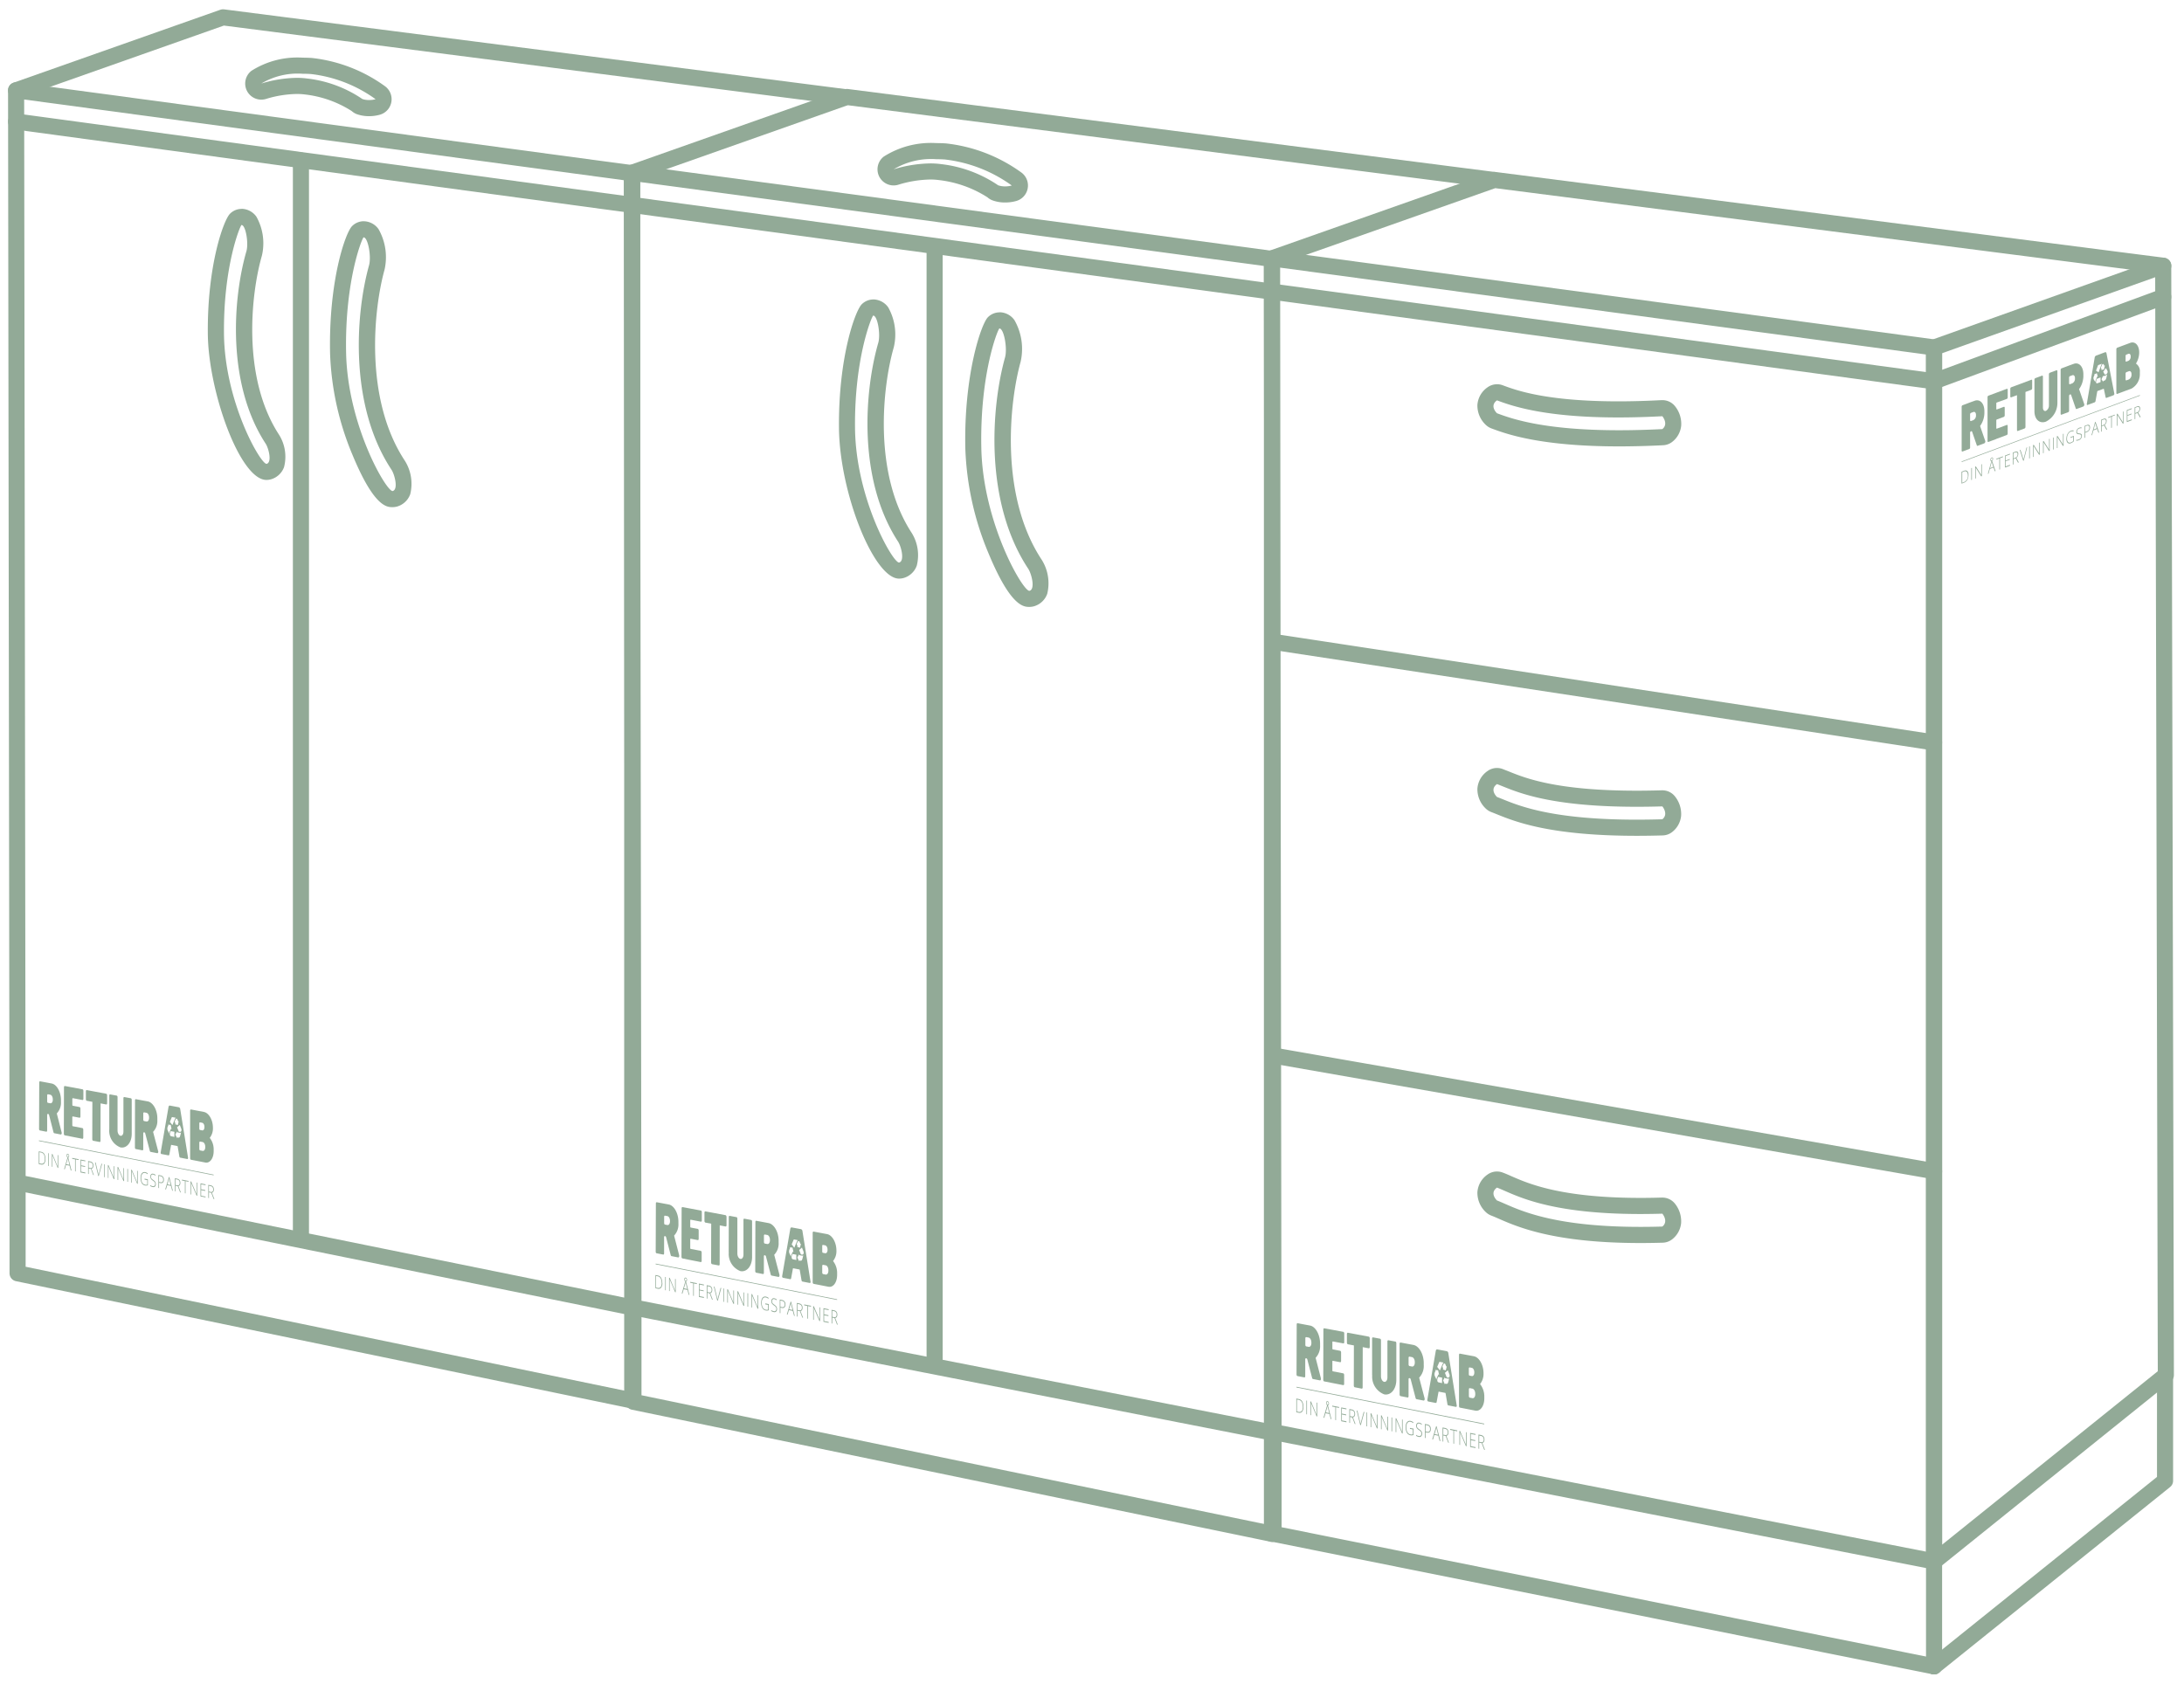 <svg xmlns="http://www.w3.org/2000/svg" xmlns:xlink="http://www.w3.org/1999/xlink" id="avanti-trio" width="135.627" height="104.573" viewBox="0 0 135.627 104.573"><defs><clipPath id="clip-path"><rect id="Rectangle_1676" data-name="Rectangle 1676" width="135.627" height="104.573" fill="none"></rect></clipPath></defs><path id="Path_13069" data-name="Path 13069" d="M78.989,16.082V88.974L39.337,81.206l-.1-70.473Z" fill="none" stroke="#92aa97" stroke-linecap="round" stroke-linejoin="round" stroke-width="1"></path><path id="Path_13070" data-name="Path 13070" d="M39.242,10.733,52.59,6.024l40.155,5.152" fill="none" stroke="#92aa97" stroke-linecap="round" stroke-linejoin="round" stroke-width="1"></path><path id="Path_13071" data-name="Path 13071" d="M78.989,95.268l-39.652-8.2V81.2" fill="none" stroke="#92aa97" stroke-linecap="round" stroke-linejoin="round" stroke-width="1"></path><line id="Line_1625" data-name="Line 1625" y1="6.293" transform="translate(78.989 88.975)" fill="none" stroke="#92aa97" stroke-linecap="round" stroke-linejoin="round" stroke-width="1"></line><g id="Group_2590" data-name="Group 2590"><g id="Group_2589" data-name="Group 2589" clip-path="url(#clip-path)"><path id="Path_13072" data-name="Path 13072" d="M45.061,75.476,43.8,75.239c-.029,0-.053.028-.053.075l0,.522c0,.047.024.089.054.1l.365.069-.006,2.413c0,.047.024.09.054.1l.423.082c.03.006.054-.027.054-.074l.005-2.417.368.07c.029.005.053-.028.053-.075l0-.524c0-.047-.024-.089-.054-.1" fill="#92aa97"></path><path id="Path_13073" data-name="Path 13073" d="M43.529,75.88c.029.006.054-.028.054-.075v-.521c0-.047-.024-.09-.053-.095l-.655-.123-.393-.074-.1-.018c-.029-.006-.053.028-.053.075l-.009,3.012c0,.047.023.09.053.1l.491.1v0l.655.128c.03,0,.054-.028.054-.075l0-.522c0-.047-.024-.09-.054-.1l-.625-.12a.054.054,0,0,1-.03-.054l0-.536c0-.027.013-.045.03-.042l.44.084c.029.006.053-.028.054-.074v-.522c0-.047-.024-.09-.053-.1l-.44-.084c-.017,0-.03-.027-.03-.053V75.8c0-.026.014-.045.03-.042Z" fill="#92aa97"></path><path id="Path_13074" data-name="Path 13074" d="M42.178,77.971l-.316-1.225A1.012,1.012,0,0,0,42.13,76v-.109c0-.533-.268-1.016-.6-1.079l-.278-.052-.261-.049-.208-.039c-.03,0-.053.028-.053.075l-.011,3c0,.047.024.089.053.095l.416.081c.03.006.053-.028.053-.074l0-1.009c0-.092.1-.078.123,0,.013.048.23.894.288,1.118a.077.077,0,0,0,.05.062l.414.08c.046.009.077-.06.059-.131m-.568-2.109c0,.143-.073.245-.163.228l-.149-.028c-.028-.006-.051-.047-.051-.093v-.388c0-.046.024-.079.052-.073l.149.028c.089.017.162.146.161.289Z" fill="#92aa97"></path><path id="Path_13075" data-name="Path 13075" d="M48.406,79.182l-.327-1.245a1.011,1.011,0,0,0,.274-.759v-.11c0-.541-.277-1.032-.621-1.1l-.286-.054-.268-.05-.214-.04c-.03-.006-.054.028-.054.075L46.9,78.948c0,.047.024.09.054.1l.429.084c.03.005.054-.028.054-.076V78.03c0-.094.1-.08.127,0l.3,1.136a.078.078,0,0,0,.051.062l.427.083c.047.009.079-.061.06-.132m-.588-2.142c0,.145-.075.248-.167.231l-.153-.029c-.029-.006-.053-.048-.053-.095v-.393c0-.047.024-.08.054-.074l.153.028c.092.018.166.15.166.295Z" fill="#92aa97"></path><path id="Path_13076" data-name="Path 13076" d="M51.732,78.326a.983.983,0,0,0,.21-.655c0-.5-.261-.959-.582-1.019l-.346-.065-.115-.021-.376-.071c-.03-.005-.055.029-.055.076v3.07c0,.048.024.091.055.1l.443.086.048.01.433.084c.3.058.539-.272.539-.737v-.1a1.2,1.2,0,0,0-.253-.76m-.672-.935c0-.041.021-.07.047-.065l.135.026c.082.015.147.131.147.258v.032c0,.127-.066.218-.147.2l-.135-.025c-.026,0-.047-.042-.047-.083Zm.382,1.542c0,.148-.077.252-.171.234l-.157-.03c-.03-.006-.054-.049-.054-.1v-.4c0-.047.024-.081.055-.075l.156.03c.1.018.171.152.171.3Z" fill="#92aa97"></path><path id="Path_13077" data-name="Path 13077" d="M45.253,77.783l.005-2.19c0-.047.024-.081.054-.075l.424.08c.03,0,.054.048.054.1l0,2.158c0,.165.084.316.189.336s.19-.1.19-.263l0-2.16c0-.047.024-.081.054-.075l.427.08c.03.006.054.048.054.1l0,2.2c0,.562-.326.954-.726.876a1.14,1.14,0,0,1-.721-1.155" fill="#92aa97"></path><path id="Path_13078" data-name="Path 13078" d="M51.985,80.741,40.716,78.528v-.043L51.985,80.7Z" fill="#92aa97"></path><path id="Path_13079" data-name="Path 13079" d="M41.134,79.68a.479.479,0,0,1-.076.3.207.207,0,0,1-.219.062l-.135-.026,0-.824.152.031a.291.291,0,0,1,.2.143.608.608,0,0,1,.07.315m-.043-.006a.54.54,0,0,0-.061-.279.264.264,0,0,0-.18-.125l-.1-.02,0,.722.094.018c.168.034.253-.072.254-.316" fill="#92aa97"></path><path id="Path_13080" data-name="Path 13080" d="M41.306,80.135l0-.824.039.008,0,.824Z" fill="#92aa97"></path><path id="Path_13081" data-name="Path 13081" d="M41.961,80.265l-.04-.008-.333-.8h0c0,.088,0,.154,0,.2l0,.535-.038-.007,0-.825.039.008.333.8h0c0-.068,0-.133,0-.193v-.539l.039.008Z" fill="#92aa97"></path><path id="Path_13082" data-name="Path 13082" d="M42.691,80.12l-.231-.046-.08.276-.044-.009.231-.785.025,0,.222.875-.045-.009Zm-.216-.1.2.041-.077-.313c-.006-.025-.014-.059-.023-.1-.007.034-.015.066-.023.093Zm.189-.529a.13.13,0,0,1-.024.083.059.059,0,0,1-.061.021.091.091,0,0,1-.061-.045.168.168,0,0,1-.023-.092.129.129,0,0,1,.023-.082.06.06,0,0,1,.062-.021.092.092,0,0,1,.061.046.172.172,0,0,1,.023.09m-.138-.027a.122.122,0,0,0,.014.061.059.059,0,0,0,.039.029.038.038,0,0,0,.039-.013.089.089,0,0,0,.014-.056.1.1,0,0,0-.015-.06.054.054,0,0,0-.038-.029.035.035,0,0,0-.038.014.083.083,0,0,0-.015.054" fill="#92aa97"></path><path id="Path_13083" data-name="Path 13083" d="M43.087,80.49l-.04-.008,0-.773-.185-.037v-.054l.411.081v.054l-.185-.036Z" fill="#92aa97"></path><path id="Path_13084" data-name="Path 13084" d="M43.713,80.615l-.312-.062,0-.829.312.062v.053l-.272-.053V80.1l.257.051V80.2l-.257-.051v.355l.272.055Z" fill="#92aa97"></path><path id="Path_13085" data-name="Path 13085" d="M43.927,80.3v.361l-.04-.008,0-.829.136.027a.249.249,0,0,1,.158.088.3.3,0,0,1,.05.182.267.267,0,0,1-.03.135.139.139,0,0,1-.093.064l.155.409-.048-.01-.147-.391Zm0-.05.109.022a.121.121,0,0,0,.113-.025.174.174,0,0,0,.04-.13.237.237,0,0,0-.039-.146.2.2,0,0,0-.127-.068l-.095-.019Z" fill="#92aa97"></path><path id="Path_13086" data-name="Path 13086" d="M44.748,79.991l.044.009-.217.788-.035-.007-.212-.873.043.008.143.594c.021.089.036.156.043.2.006-.028.016-.07.032-.126Z" fill="#92aa97"></path><path id="Path_13087" data-name="Path 13087" d="M44.916,80.856l0-.831.04.008,0,.831Z" fill="#92aa97"></path><path id="Path_13088" data-name="Path 13088" d="M45.582,80.989l-.041-.008-.339-.807h0c0,.088,0,.155,0,.2v.539l-.039-.008,0-.831.04.008.339.805h0c0-.068,0-.134,0-.195v-.543l.039.008Z" fill="#92aa97"></path><path id="Path_13089" data-name="Path 13089" d="M46.21,81.114l-.041-.008-.34-.808h0c0,.089.005.156.005.2v.54l-.039-.008,0-.833.04.008.34.807h0c0-.069,0-.134,0-.195v-.544l.039.007Z" fill="#92aa97"></path><path id="Path_13090" data-name="Path 13090" d="M46.418,81.156v-.834l.041.008,0,.834Z" fill="#92aa97"></path><path id="Path_13091" data-name="Path 13091" d="M47.089,81.29l-.041-.008-.342-.81h0c0,.088,0,.155,0,.2v.542l-.039-.008,0-.835.04.008.342.808h0c0-.069,0-.134,0-.2v-.545l.039.008Z" fill="#92aa97"></path><path id="Path_13092" data-name="Path 13092" d="M47.527,80.956l.215.043v.381a.318.318,0,0,1-.19.014.3.3,0,0,1-.211-.154.655.655,0,0,1-.073-.331.6.6,0,0,1,.037-.219.257.257,0,0,1,.1-.132.218.218,0,0,1,.156-.023.372.372,0,0,1,.171.084l-.017.05a.327.327,0,0,0-.156-.081.169.169,0,0,0-.183.066.432.432,0,0,0-.068.261.58.58,0,0,0,.064.3.273.273,0,0,0,.188.133.248.248,0,0,0,.137-.005v-.295l-.173-.034Z" fill="#92aa97"></path><path id="Path_13093" data-name="Path 13093" d="M48.254,81.306a.2.2,0,0,1-.054.155.152.152,0,0,1-.143.033.38.38,0,0,1-.163-.066v-.059a.362.362,0,0,0,.16.071.125.125,0,0,0,.114-.025.149.149,0,0,0,.042-.115.224.224,0,0,0-.013-.082.214.214,0,0,0-.046-.066.71.71,0,0,0-.092-.074.407.407,0,0,1-.124-.12.273.273,0,0,1-.033-.143.189.189,0,0,1,.051-.143.138.138,0,0,1,.132-.033.351.351,0,0,1,.154.075l-.015.048a.312.312,0,0,0-.139-.071.11.11,0,0,0-.1.022.141.141,0,0,0-.039.109.23.23,0,0,0,.012.079.182.182,0,0,0,.038.061.7.7,0,0,0,.092.075.612.612,0,0,1,.1.086.245.245,0,0,1,.05.082.285.285,0,0,1,.016.1" fill="#92aa97"></path><path id="Path_13094" data-name="Path 13094" d="M48.775,81.028a.228.228,0,0,1-.058.175.175.175,0,0,1-.163.032l-.09-.018v.347l-.041-.008v-.838l.143.028a.25.25,0,0,1,.208.282m-.311.139.08.016a.167.167,0,0,0,.143-.018.186.186,0,0,0,.044-.143.252.252,0,0,0-.041-.152.2.2,0,0,0-.129-.072l-.1-.02Z" fill="#92aa97"></path><path id="Path_13095" data-name="Path 13095" d="M49.229,81.42l-.238-.047-.082.28-.045-.009.236-.8.026,0,.23.889-.046-.009Zm-.223-.1.21.042-.08-.319c-.007-.025-.015-.059-.024-.1a.875.875,0,0,1-.024.1Z" fill="#92aa97"></path><path id="Path_13096" data-name="Path 13096" d="M49.526,81.411v.366l-.041-.009v-.84l.14.028a.259.259,0,0,1,.162.09.3.3,0,0,1,.052.184.258.258,0,0,1-.032.136.132.132,0,0,1-.094.065l.159.415-.049-.01-.151-.4Zm0-.051.112.022a.122.122,0,0,0,.115-.024.174.174,0,0,0,.041-.132.237.237,0,0,0-.04-.148.209.209,0,0,0-.131-.069l-.1-.02Z" fill="#92aa97"></path><path id="Path_13097" data-name="Path 13097" d="M50.172,81.906,50.13,81.9v-.786l-.191-.038v-.055l.424.084v.055l-.192-.038Z" fill="#92aa97"></path><path id="Path_13098" data-name="Path 13098" d="M50.925,82.056l-.042-.008-.349-.818h0c0,.089.005.157.005.2v.546l-.04-.008v-.842l.042.009.348.815h0c0-.07,0-.136,0-.2v-.55l.04.008Z" fill="#92aa97"></path><path id="Path_13099" data-name="Path 13099" d="M51.461,82.163l-.323-.065v-.843l.323.064v.054l-.282-.055v.318l.266.053v.055l-.266-.053v.361l.282.057Z" fill="#92aa97"></path><path id="Path_13100" data-name="Path 13100" d="M51.682,81.839v.368l-.041-.009v-.844l.141.028a.266.266,0,0,1,.163.09.3.3,0,0,1,.053.186.265.265,0,0,1-.032.137.135.135,0,0,1-.1.064l.161.418-.05-.01-.153-.4Zm0-.051.113.022a.124.124,0,0,0,.116-.024.177.177,0,0,0,.042-.133.237.237,0,0,0-.041-.148.21.21,0,0,0-.132-.07l-.1-.019Z" fill="#92aa97"></path><path id="Path_13101" data-name="Path 13101" d="M50.333,79.6l-.5-3.132a.139.139,0,0,0-.087-.123l-.582-.108c-.041-.008-.076.029-.087.089l-.505,2.931c-.008.048.015.1.048.107l.456.089c.025,0,.046-.017.053-.053l.111-.606c0-.013.011-.021.02-.019l.386.074a.031.031,0,0,1,.019.027l.111.65c.007.039.029.069.053.073l.459.09c.033.006.057-.038.048-.089m-1.052-2.594a.03.03,0,0,1,.031-.021l.234.044a.109.109,0,0,0-.044.047c-.057.122-.172.411-.178.424l-.163-.211Zm-.164,1.049h0l-.068-.155a.319.319,0,0,1-.027-.295l.042-.091-.033-.042.183.017.058.284-.034-.042s-.07.151-.078.167a.338.338,0,0,0-.043.157m.333.205-.2-.039a.117.117,0,0,1-.091-.115.351.351,0,0,1,.057-.218l.232.043Zm.022-.991a1.013,1.013,0,0,1,.083-.17c.027-.029.076-.024.108.061l.04.109.035-.027-.064.258-.183-.062.034-.027s-.03-.082-.053-.142m.369.863c-.032.139-.065.185-.138.172l-.076-.014v.063l-.113-.249.112-.208v.063l.14.026c.014,0,.078.022.112-.015,0,0,0,.023-.037.162m.045-.242c-.04.056-.087.038-.153.026l-.109-.276.174-.153.089.231a.2.2,0,0,1,0,.172" fill="#92aa97"></path><path id="Path_13102" data-name="Path 13102" d="M39.262,10.759V81.206L1.092,73.45,1,5.609Z" fill="none" stroke="#92aa97" stroke-linecap="round" stroke-linejoin="round" stroke-width="1"></path><path id="Path_13103" data-name="Path 13103" d="M1,5.61,13.849,1.077,52.5,6.037" fill="none" stroke="#92aa97" stroke-linecap="round" stroke-linejoin="round" stroke-width="1"></path><path id="Path_13104" data-name="Path 13104" d="M39.262,86.986l-38.17-7.9V73.444" fill="none" stroke="#92aa97" stroke-linecap="round" stroke-linejoin="round" stroke-width="1"></path><line id="Line_1626" data-name="Line 1626" y1="6.058" transform="translate(39.262 80.928)" fill="none" stroke="#92aa97" stroke-linecap="round" stroke-linejoin="round" stroke-width="1"></line><path id="Path_13105" data-name="Path 13105" d="M6.6,67.934l-1.215-.228c-.029-.005-.052.027-.052.072v.5c0,.046.023.087.051.092l.352.066-.006,2.324c0,.045.023.086.052.092l.407.079c.029.005.052-.027.052-.072l.005-2.326L6.6,68.6c.028.005.051-.027.052-.072v-.5c0-.046-.023-.087-.052-.092" fill="#92aa97"></path><path id="Path_13106" data-name="Path 13106" d="M5.127,68.323c.028.005.052-.027.052-.072v-.5c0-.045-.023-.086-.051-.091l-.63-.119-.379-.071-.094-.017c-.028,0-.051.027-.052.072l-.008,2.9c0,.045.022.086.051.091l.473.092v0l.631.123c.028.005.051-.027.051-.072l0-.5c0-.045-.023-.086-.052-.092l-.6-.116c-.016,0-.029-.026-.029-.052v-.516c0-.025.013-.043.029-.04l.424.081c.028,0,.051-.027.052-.072v-.5c0-.045-.023-.086-.051-.092l-.424-.08c-.016,0-.029-.026-.028-.052V68.25c0-.026.013-.044.028-.041Z" fill="#92aa97"></path><path id="Path_13107" data-name="Path 13107" d="M3.827,70.336l-.3-1.18a.974.974,0,0,0,.259-.721v-.1c0-.513-.258-.978-.579-1.038l-.268-.051-.251-.047-.2-.037c-.028-.006-.051.027-.051.071l-.011,2.89c0,.045.023.085.051.091l.4.078c.028,0,.051-.027.051-.072l0-.97c0-.089.1-.076.118,0,.012.046.222.861.277,1.077a.074.074,0,0,0,.048.059l.4.078c.044.008.074-.058.057-.126M3.28,68.305c0,.138-.071.236-.157.219L2.98,68.5c-.028-.005-.05-.045-.05-.089l0-.374c0-.044.022-.075.05-.07l.143.027c.086.016.156.141.155.279Z" fill="#92aa97"></path><path id="Path_13108" data-name="Path 13108" d="M9.822,71.5l-.315-1.2a.976.976,0,0,0,.264-.731v-.106c0-.521-.267-.993-.6-1.055L8.9,68.359l-.258-.048-.206-.039c-.029-.005-.052.027-.052.072l-.005,2.932c0,.045.023.087.052.092l.413.081c.029.005.052-.027.052-.073v-.984c0-.091.1-.077.122,0,.013.047.23.874.287,1.093a.075.075,0,0,0,.05.06l.41.08c.046.009.076-.058.058-.127m-.566-2.062c0,.14-.072.239-.161.222l-.147-.028c-.028-.005-.051-.046-.051-.091v-.379c0-.044.023-.076.052-.071l.147.028c.088.017.16.143.16.283Z" fill="#92aa97"></path><path id="Path_13109" data-name="Path 13109" d="M13.023,70.677a.95.95,0,0,0,.2-.63c0-.484-.252-.924-.561-.982L12.332,69l-.111-.021-.361-.068c-.03-.005-.053.028-.053.073l0,2.956c0,.045.024.087.053.093l.427.083.046.009.417.081c.286.056.519-.262.519-.71v-.091a1.154,1.154,0,0,0-.244-.731m-.647-.9c0-.04.021-.067.046-.063l.13.025c.078.015.141.126.141.248v.032c0,.122-.063.209-.141.194l-.13-.025c-.025,0-.046-.04-.046-.079Zm.368,1.484c0,.142-.074.243-.165.225l-.15-.029c-.029,0-.053-.047-.053-.092v-.386c0-.045.024-.078.053-.072l.151.029c.09.017.164.146.164.288Z" fill="#92aa97"></path><path id="Path_13110" data-name="Path 13110" d="M6.787,70.154l0-2.107c0-.046.024-.078.052-.072l.409.075c.029.006.052.047.052.093l0,2.077c0,.159.081.3.182.324s.183-.094.183-.254l0-2.078c0-.046.023-.079.052-.073l.411.076a.093.093,0,0,1,.052.093l0,2.115c0,.541-.314.918-.7.844a1.1,1.1,0,0,1-.694-1.113" fill="#92aa97"></path><path id="Path_13111" data-name="Path 13111" d="M13.267,73,2.419,70.872V70.83l10.848,2.129Z" fill="#92aa97"></path><path id="Path_13112" data-name="Path 13112" d="M2.821,71.981a.457.457,0,0,1-.072.288.205.205,0,0,1-.212.06l-.13-.026,0-.792.147.029a.283.283,0,0,1,.2.138.577.577,0,0,1,.067.3m-.041-.006a.52.52,0,0,0-.058-.268.258.258,0,0,0-.174-.121l-.1-.019,0,.694.09.018c.163.033.244-.069.245-.3" fill="#92aa97"></path><path id="Path_13113" data-name="Path 13113" d="M2.987,72.418l0-.793.038.007,0,.794Z" fill="#92aa97"></path><path id="Path_13114" data-name="Path 13114" d="M3.617,72.544l-.038-.008-.321-.769h0c0,.085,0,.148,0,.191l0,.515-.037-.007,0-.794.038.007.32.769h0q0-.1,0-.186v-.519l.037.007Z" fill="#92aa97"></path><path id="Path_13115" data-name="Path 13115" d="M4.32,72.4,4.1,72.359l-.077.266-.042-.009.222-.755.025,0,.213.842L4.395,72.7Zm-.209-.091.2.039-.073-.3c-.007-.024-.014-.057-.023-.1a.792.792,0,0,1-.022.09Zm.182-.51a.123.123,0,0,1-.022.08.057.057,0,0,1-.059.02.09.09,0,0,1-.059-.043.166.166,0,0,1-.022-.089.119.119,0,0,1,.023-.078.057.057,0,0,1,.059-.021.09.09,0,0,1,.058.044.152.152,0,0,1,.022.087m-.132-.026a.114.114,0,0,0,.014.059.057.057,0,0,0,.037.028.035.035,0,0,0,.037-.013.089.089,0,0,0,.015-.054.106.106,0,0,0-.015-.058.059.059,0,0,0-.037-.028.036.036,0,0,0-.037.014.085.085,0,0,0-.014.052" fill="#92aa97"></path><path id="Path_13116" data-name="Path 13116" d="M4.7,72.761l-.039-.008,0-.744-.178-.035v-.053l.4.079v.052L4.7,72.017Z" fill="#92aa97"></path><path id="Path_13117" data-name="Path 13117" d="M5.3,72.881l-.3-.06,0-.8.3.059v.051l-.262-.051v.3l.247.049v.052l-.247-.05v.342l.262.053Z" fill="#92aa97"></path><path id="Path_13118" data-name="Path 13118" d="M5.51,72.574v.348l-.038-.008,0-.8.131.026a.24.24,0,0,1,.151.085A.28.28,0,0,1,5.8,72.4a.244.244,0,0,1-.03.129.127.127,0,0,1-.089.062l.149.394-.046-.009L5.647,72.6Zm0-.048.1.021a.114.114,0,0,0,.108-.024.169.169,0,0,0,.039-.125.225.225,0,0,0-.037-.14.193.193,0,0,0-.123-.066l-.091-.018Z" fill="#92aa97"></path><path id="Path_13119" data-name="Path 13119" d="M6.3,72.28l.042.008-.209.759L6.1,73.04l-.2-.84.042.008.137.572c.021.086.035.15.043.193.005-.026.015-.067.03-.122Z" fill="#92aa97"></path><path id="Path_13120" data-name="Path 13120" d="M6.462,73.112l0-.8.038.008v.8Z" fill="#92aa97"></path><path id="Path_13121" data-name="Path 13121" d="M7.1,73.24l-.039-.008-.327-.776h0c0,.085,0,.15,0,.193v.519L6.7,73.159l0-.8.038.008.327.775h0c0-.066,0-.129,0-.188v-.523l.038.008Z" fill="#92aa97"></path><path id="Path_13122" data-name="Path 13122" d="M7.707,73.361l-.039-.008-.328-.777h0c0,.085,0,.15,0,.193v.52L7.3,73.28v-.8l.039.007.328.777h0c0-.066,0-.129,0-.188v-.524l.037.007Z" fill="#92aa97"></path><path id="Path_13123" data-name="Path 13123" d="M7.908,73.4v-.8l.039.008v.8Z" fill="#92aa97"></path><path id="Path_13124" data-name="Path 13124" d="M8.554,73.53l-.039-.008-.33-.779h0c0,.086,0,.15,0,.193v.521l-.038-.007v-.8l.039.007.329.778h0q0-.1,0-.189v-.525l.038.008Z" fill="#92aa97"></path><path id="Path_13125" data-name="Path 13125" d="M8.976,73.208l.207.041v.368A.319.319,0,0,1,9,73.63a.293.293,0,0,1-.2-.149.63.63,0,0,1-.07-.318.579.579,0,0,1,.035-.211.248.248,0,0,1,.1-.127.205.205,0,0,1,.15-.022.348.348,0,0,1,.164.081l-.016.048a.33.33,0,0,0-.151-.079.165.165,0,0,0-.175.064.408.408,0,0,0-.065.252.549.549,0,0,0,.061.285.258.258,0,0,0,.181.128.228.228,0,0,0,.131,0v-.283l-.167-.033Z" fill="#92aa97"></path><path id="Path_13126" data-name="Path 13126" d="M9.676,73.546a.2.2,0,0,1-.052.15.145.145,0,0,1-.137.031.362.362,0,0,1-.158-.064v-.056a.356.356,0,0,0,.155.068.118.118,0,0,0,.109-.024.144.144,0,0,0,.041-.111.177.177,0,0,0-.057-.142.537.537,0,0,0-.089-.071.411.411,0,0,1-.119-.116.276.276,0,0,1-.032-.138.179.179,0,0,1,.049-.137.132.132,0,0,1,.127-.032.333.333,0,0,1,.149.072l-.015.046a.312.312,0,0,0-.133-.068.106.106,0,0,0-.1.021.136.136,0,0,0-.037.105.214.214,0,0,0,.011.076.2.2,0,0,0,.037.059.639.639,0,0,0,.088.072.535.535,0,0,1,.1.083.243.243,0,0,1,.048.079.287.287,0,0,1,.015.1" fill="#92aa97"></path><path id="Path_13127" data-name="Path 13127" d="M10.177,73.278a.227.227,0,0,1-.056.17.178.178,0,0,1-.157.031l-.087-.017v.333l-.04-.009v-.807l.138.028a.241.241,0,0,1,.2.271m-.3.134.077.015a.158.158,0,0,0,.138-.017.181.181,0,0,0,.042-.138.235.235,0,0,0-.04-.146.2.2,0,0,0-.123-.07l-.094-.018Z" fill="#92aa97"></path><path id="Path_13128" data-name="Path 13128" d="M10.614,73.657l-.229-.046-.079.269-.044-.008.228-.766.025,0,.221.855-.044-.008Zm-.215-.094.2.04-.077-.306c-.006-.025-.014-.058-.023-.1a.822.822,0,0,1-.023.092Z" fill="#92aa97"></path><path id="Path_13129" data-name="Path 13129" d="M10.9,73.647V74l-.04-.008v-.808l.134.026a.251.251,0,0,1,.156.086.289.289,0,0,1,.05.178.252.252,0,0,1-.03.131.13.13,0,0,1-.091.062l.153.4-.047-.01-.146-.381Zm0-.049.108.021a.117.117,0,0,0,.111-.023.172.172,0,0,0,.039-.127.224.224,0,0,0-.038-.142.2.2,0,0,0-.126-.067l-.094-.019Z" fill="#92aa97"></path><path id="Path_13130" data-name="Path 13130" d="M11.522,74.123l-.04-.008v-.757l-.183-.036v-.053l.408.081V73.4l-.185-.037Z" fill="#92aa97"></path><path id="Path_13131" data-name="Path 13131" d="M12.247,74.268l-.04-.008-.336-.787h0c0,.086,0,.151,0,.194v.526l-.038-.007v-.811l.04.008.336.785h0c0-.067,0-.131,0-.191v-.529l.038.008Z" fill="#92aa97"></path><path id="Path_13132" data-name="Path 13132" d="M12.763,74.371l-.311-.062V73.5l.311.062v.052l-.271-.054v.307l.256.051v.052l-.256-.051v.349l.272.054Z" fill="#92aa97"></path><path id="Path_13133" data-name="Path 13133" d="M12.976,74.059v.354l-.04-.008v-.813l.136.027a.25.25,0,0,1,.157.087.286.286,0,0,1,.051.179.242.242,0,0,1-.031.131.129.129,0,0,1-.091.063l.155.4-.048-.009-.147-.384Zm0-.049.109.022a.122.122,0,0,0,.112-.024.169.169,0,0,0,.04-.128.226.226,0,0,0-.039-.142.205.205,0,0,0-.127-.068l-.1-.019Z" fill="#92aa97"></path><path id="Path_13134" data-name="Path 13134" d="M11.678,71.907l-.485-3.015a.134.134,0,0,0-.084-.118l-.56-.105c-.039-.007-.074.028-.084.086l-.486,2.822c-.008.046.015.1.046.1l.439.085c.024,0,.045-.016.051-.05l.108-.584c0-.012.01-.02.018-.018l.372.071c.009,0,.016.013.019.026l.107.626a.079.079,0,0,0,.051.07l.441.086c.032.007.055-.036.047-.085m-1.013-2.5c.006-.015.017-.023.029-.02l.225.042a.1.1,0,0,0-.042.046c-.055.117-.165.4-.171.407l-.157-.2Zm-.158,1.01h0l-.065-.15a.309.309,0,0,1-.026-.283l.041-.088-.032-.04.176.016.056.273-.032-.04-.076.161a.329.329,0,0,0-.041.151m.321.2-.191-.039a.11.11,0,0,1-.087-.11.341.341,0,0,1,.055-.21l.223.041Zm.021-.955a.96.96,0,0,1,.079-.164c.026-.028.074-.022.1.059l.039.105.033-.026-.061.248-.177-.059L10.9,69.8s-.03-.079-.051-.137m.354.831c-.03.134-.062.178-.132.165L11,70.646v.061l-.108-.24.108-.2v.061l.135.025c.013,0,.074.021.107-.015l-.036.156m.044-.233c-.039.054-.084.037-.147.025l-.105-.266.167-.146.086.221a.189.189,0,0,1,0,.166" fill="#92aa97"></path><path id="Path_13135" data-name="Path 13135" d="M120.106,21.581v75.4L79.087,88.95l-.1-72.9Z" fill="none" stroke="#92aa97" stroke-linecap="round" stroke-linejoin="round" stroke-width="1"></path><path id="Path_13136" data-name="Path 13136" d="M134.5,85.408,120.106,96.986v-75.4l14.23-5.075Z" fill="none" stroke="#92aa97" stroke-linecap="round" stroke-linejoin="round" stroke-width="1"></path><path id="Path_13137" data-name="Path 13137" d="M78.989,16.047,92.8,11.176l41.54,5.329" fill="none" stroke="#92aa97" stroke-linecap="round" stroke-linejoin="round" stroke-width="1"></path><path id="Path_13138" data-name="Path 13138" d="M120.106,103.5,79.087,95.268V88.943" fill="none" stroke="#92aa97" stroke-linecap="round" stroke-linejoin="round" stroke-width="1"></path><path id="Path_13139" data-name="Path 13139" d="M134.45,85.629v6.344L120.106,103.5" fill="none" stroke="#92aa97" stroke-linecap="round" stroke-linejoin="round" stroke-width="1"></path><line id="Line_1627" data-name="Line 1627" y1="6.51" transform="translate(120.106 96.986)" fill="none" stroke="#92aa97" stroke-linecap="round" stroke-linejoin="round" stroke-width="1"></line><path id="Path_13140" data-name="Path 13140" d="M85.009,83.022,83.7,82.777c-.031-.006-.055.029-.056.078v.539c0,.049.025.093.055.1l.378.071-.006,2.5c0,.048.025.092.056.1l.437.086c.031.006.056-.029.056-.078l.006-2.5.379.072c.031.005.056-.029.056-.078V83.12c0-.048-.024-.092-.055-.1" fill="#92aa97"></path><path id="Path_13141" data-name="Path 13141" d="M83.424,83.44c.03.006.054-.029.054-.077l0-.54c0-.048-.025-.092-.055-.1l-.677-.127-.407-.076-.1-.019c-.031-.006-.055.029-.056.077L82.175,85.7c0,.049.024.093.055.1l.508.1v0l.678.132c.031.006.056-.029.056-.077V85.4c0-.048-.024-.093-.055-.1l-.647-.125a.054.054,0,0,1-.03-.056v-.555c0-.027.014-.046.031-.043l.455.087c.031.006.056-.028.056-.077V84c0-.048-.024-.092-.055-.1l-.455-.086a.056.056,0,0,1-.031-.056l0-.395c0-.027.014-.046.031-.043Z" fill="#92aa97"></path><path id="Path_13142" data-name="Path 13142" d="M82.026,85.6,81.7,84.335a1.047,1.047,0,0,0,.277-.775v-.112c0-.552-.278-1.051-.623-1.116l-.288-.054-.27-.051-.215-.04c-.03-.006-.055.029-.055.077l-.011,3.105c0,.048.025.092.055.1l.431.084c.03.006.055-.029.055-.077l0-1.043c0-.1.105-.081.128,0,.013.049.238.924.3,1.157a.079.079,0,0,0,.052.063l.429.084c.047.009.079-.063.06-.136m-.587-2.182c0,.148-.076.254-.169.236l-.153-.029c-.03-.006-.054-.049-.054-.1l0-.4c0-.047.024-.081.054-.076l.153.029c.093.018.168.152.167.3Z" fill="#92aa97"></path><path id="Path_13143" data-name="Path 13143" d="M88.469,86.855l-.338-1.287a1.051,1.051,0,0,0,.284-.785v-.114c0-.56-.287-1.067-.643-1.134l-.3-.056-.278-.052-.221-.041c-.031-.006-.057.029-.057.078l0,3.15c0,.049.025.093.056.1l.444.087c.031.006.056-.029.056-.078l0-1.058c0-.1.107-.083.131,0l.308,1.174a.083.083,0,0,0,.053.065l.441.086c.049.009.082-.063.062-.138m-.608-2.215c0,.15-.078.257-.173.239l-.158-.03c-.03-.006-.055-.05-.055-.1v-.407c0-.048.025-.083.056-.077l.158.03c.095.018.172.154.172.3Z" fill="#92aa97"></path><path id="Path_13144" data-name="Path 13144" d="M91.909,85.97a1.017,1.017,0,0,0,.218-.677c0-.52-.27-.992-.6-1.055l-.358-.067-.119-.022-.388-.073c-.032-.006-.057.029-.057.079l0,3.175c0,.05.026.1.057.1l.459.089.049.01.448.087c.308.06.558-.282.558-.763v-.1a1.241,1.241,0,0,0-.262-.786M91.214,85c0-.042.022-.072.049-.067l.139.026c.084.016.153.136.153.267v.034c0,.131-.069.225-.153.209l-.139-.027c-.027,0-.049-.043-.049-.085Zm.4,1.6c0,.153-.079.261-.177.242l-.162-.031c-.031-.006-.057-.051-.057-.1v-.414c0-.049.025-.084.056-.078l.162.031c.1.019.177.158.177.311Z" fill="#92aa97"></path><path id="Path_13145" data-name="Path 13145" d="M85.208,85.409l0-2.265c0-.049.025-.084.056-.078l.439.082c.031.006.056.05.056.1l0,2.232c0,.171.088.327.2.348s.2-.1.2-.272l0-2.234c0-.049.025-.084.056-.078l.441.083c.031.005.056.05.056.1l0,2.273c0,.582-.338.987-.752.906a1.178,1.178,0,0,1-.745-1.194" fill="#92aa97"></path><path id="Path_13146" data-name="Path 13146" d="M92.171,88.469,80.513,86.18v-.045l11.658,2.288Z" fill="#92aa97"></path><path id="Path_13147" data-name="Path 13147" d="M80.945,87.371a.489.489,0,0,1-.078.31.215.215,0,0,1-.227.064l-.139-.028,0-.851.157.031a.3.3,0,0,1,.212.149.614.614,0,0,1,.072.325m-.044-.006a.549.549,0,0,0-.063-.288.271.271,0,0,0-.187-.13l-.107-.021,0,.747.1.019q.261.052.263-.327" fill="#92aa97"></path><path id="Path_13148" data-name="Path 13148" d="M81.124,87.841l0-.853.041.008,0,.853Z" fill="#92aa97"></path><path id="Path_13149" data-name="Path 13149" d="M81.8,87.977l-.041-.008-.345-.827h0c0,.091,0,.16,0,.205l0,.554-.039-.008,0-.853.04.008.345.825h0q0-.106,0-.2l0-.557.04.008Z" fill="#92aa97"></path><path id="Path_13150" data-name="Path 13150" d="M82.557,87.825l-.239-.048-.083.286-.046-.009.239-.812.027.006.229.9-.046-.01Zm-.224-.1.21.042-.079-.325q-.01-.038-.024-.105a.917.917,0,0,1-.024.1Zm.195-.548a.132.132,0,0,1-.024.086.062.062,0,0,1-.063.021.093.093,0,0,1-.063-.046.179.179,0,0,1-.024-.1.132.132,0,0,1,.024-.085.058.058,0,0,1,.063-.021.091.091,0,0,1,.063.046.171.171,0,0,1,.024.094m-.142-.028a.117.117,0,0,0,.015.063.057.057,0,0,0,.04.03.038.038,0,0,0,.04-.014.088.088,0,0,0,.015-.057.122.122,0,0,0-.015-.063.068.068,0,0,0-.04-.03.039.039,0,0,0-.04.015.089.089,0,0,0-.015.056" fill="#92aa97"></path><path id="Path_13151" data-name="Path 13151" d="M82.966,88.209l-.042-.008,0-.8-.192-.038v-.056l.425.084v.056l-.192-.038Z" fill="#92aa97"></path><path id="Path_13152" data-name="Path 13152" d="M83.614,88.339l-.323-.065,0-.856.323.064v.055l-.282-.056V87.8l.266.053v.055l-.266-.053v.368l.282.056Z" fill="#92aa97"></path><path id="Path_13153" data-name="Path 13153" d="M83.836,88.009v.373l-.041-.008,0-.858.141.028a.259.259,0,0,1,.162.091.307.307,0,0,1,.053.189.27.27,0,0,1-.032.139.14.14,0,0,1-.1.066l.16.423-.049-.01-.152-.4Zm0-.052.113.022a.121.121,0,0,0,.116-.025.182.182,0,0,0,.042-.135.241.241,0,0,0-.04-.15.211.211,0,0,0-.132-.071l-.1-.019Z" fill="#92aa97"></path><path id="Path_13154" data-name="Path 13154" d="M84.685,87.693l.045.009-.224.815-.037-.007-.219-.9.045.009.147.614c.023.092.038.162.046.208,0-.029.016-.072.032-.131Z" fill="#92aa97"></path><path id="Path_13155" data-name="Path 13155" d="M84.858,88.587l0-.86.041.008,0,.86Z" fill="#92aa97"></path><path id="Path_13156" data-name="Path 13156" d="M85.548,88.725l-.043-.008-.351-.835h0c0,.091,0,.16,0,.206v.558l-.04-.008,0-.86.041.008.351.833h0c0-.071,0-.139,0-.2v-.562l.041.008Z" fill="#92aa97"></path><path id="Path_13157" data-name="Path 13157" d="M86.2,88.854l-.042-.008L85.8,88.01h0c0,.092,0,.161,0,.207v.559l-.04-.008v-.861l.042.008.352.834h0c0-.072,0-.139,0-.2v-.562l.041.008Z" fill="#92aa97"></path><path id="Path_13158" data-name="Path 13158" d="M86.412,88.9v-.863l.042.008v.863Z" fill="#92aa97"></path><path id="Path_13159" data-name="Path 13159" d="M87.106,89.036l-.042-.008-.354-.838h0c0,.092,0,.162,0,.208v.56l-.04-.008v-.863l.042.008.354.836h0c0-.071,0-.139,0-.2v-.564l.04.008Z" fill="#92aa97"></path><path id="Path_13160" data-name="Path 13160" d="M87.56,88.69l.222.044v.395a.329.329,0,0,1-.2.014.313.313,0,0,1-.218-.159.676.676,0,0,1-.076-.343.632.632,0,0,1,.038-.226.27.27,0,0,1,.108-.136.221.221,0,0,1,.161-.024.378.378,0,0,1,.177.087l-.017.051a.352.352,0,0,0-.162-.084.177.177,0,0,0-.189.068.447.447,0,0,0-.07.271.606.606,0,0,0,.066.307.281.281,0,0,0,.194.137.256.256,0,0,0,.142-.005v-.305l-.179-.035Z" fill="#92aa97"></path><path id="Path_13161" data-name="Path 13161" d="M88.312,89.053a.213.213,0,0,1-.056.161.157.157,0,0,1-.147.034.407.407,0,0,1-.17-.069v-.06a.377.377,0,0,0,.166.072.127.127,0,0,0,.118-.025.155.155,0,0,0,.044-.119.193.193,0,0,0-.061-.153.707.707,0,0,0-.1-.077.422.422,0,0,1-.128-.124.292.292,0,0,1-.035-.148A.193.193,0,0,1,88,88.4a.143.143,0,0,1,.136-.034.357.357,0,0,1,.16.078l-.016.049a.345.345,0,0,0-.143-.074.117.117,0,0,0-.107.024.147.147,0,0,0-.039.113.239.239,0,0,0,.012.081.193.193,0,0,0,.039.063.679.679,0,0,0,.1.078.577.577,0,0,1,.106.089.253.253,0,0,1,.052.085.3.3,0,0,1,.016.1" fill="#92aa97"></path><path id="Path_13162" data-name="Path 13162" d="M88.851,88.766a.236.236,0,0,1-.06.181.184.184,0,0,1-.169.034l-.093-.019v.358l-.043-.008v-.867l.148.029a.26.26,0,0,1,.216.292m-.322.144.083.017a.175.175,0,0,0,.148-.019.194.194,0,0,0,.045-.148.264.264,0,0,0-.042-.158.215.215,0,0,0-.133-.074l-.1-.02Z" fill="#92aa97"></path><path id="Path_13163" data-name="Path 13163" d="M89.32,89.172l-.246-.049-.085.289-.047-.009.244-.823.027,0,.238.919L89.4,89.5Zm-.23-.1.216.043-.082-.329c-.007-.026-.016-.062-.025-.107-.008.036-.016.069-.025.1Z" fill="#92aa97"></path><path id="Path_13164" data-name="Path 13164" d="M89.627,89.161v.379l-.043-.008v-.869l.144.028a.27.27,0,0,1,.168.093.305.305,0,0,1,.053.191.268.268,0,0,1-.032.141.139.139,0,0,1-.1.066l.165.43-.051-.011-.156-.41Zm0-.052.116.023a.127.127,0,0,0,.119-.025.181.181,0,0,0,.043-.137.244.244,0,0,0-.042-.153.217.217,0,0,0-.135-.071l-.1-.02Z" fill="#92aa97"></path><path id="Path_13165" data-name="Path 13165" d="M90.3,89.673l-.043-.009v-.813l-.2-.039v-.057l.438.087V88.9l-.2-.039Z" fill="#92aa97"></path><path id="Path_13166" data-name="Path 13166" d="M91.075,89.829l-.043-.009-.361-.845h0c0,.093,0,.163,0,.21v.565l-.041-.009v-.871l.042.009.361.844h0q0-.108,0-.2v-.569l.041.008Z" fill="#92aa97"></path><path id="Path_13167" data-name="Path 13167" d="M91.63,89.94l-.334-.067V89l.334.066v.056l-.292-.057v.329l.276.055v.056l-.276-.055v.375l.292.058Z" fill="#92aa97"></path><path id="Path_13168" data-name="Path 13168" d="M91.858,89.605v.38l-.043-.008V89.1l.146.029a.269.269,0,0,1,.169.094.307.307,0,0,1,.054.191.269.269,0,0,1-.032.142.144.144,0,0,1-.1.067l.167.431-.052-.01-.158-.412Zm0-.053.117.023a.126.126,0,0,0,.12-.025.181.181,0,0,0,.043-.137.246.246,0,0,0-.042-.154.215.215,0,0,0-.136-.072l-.1-.02Z" fill="#92aa97"></path><path id="Path_13169" data-name="Path 13169" d="M90.463,87.292l-.521-3.24a.145.145,0,0,0-.09-.127l-.6-.112c-.042-.008-.079.03-.09.092l-.523,3.032c-.008.049.016.1.05.111l.472.091c.025,0,.048-.017.054-.054l.116-.627c0-.013.011-.022.02-.02l.4.077c.009,0,.017.014.02.028l.115.672a.086.086,0,0,0,.054.076l.475.093c.034.006.058-.039.05-.092m-1.089-2.683c.007-.016.019-.025.032-.022l.242.045a.113.113,0,0,0-.045.049c-.059.126-.178.425-.184.438L89.25,84.9Zm-.17,1.085h0l-.07-.161a.331.331,0,0,1-.028-.305l.044-.094-.035-.043.19.017.06.294-.035-.043-.081.172a.355.355,0,0,0-.045.163m.345.212-.2-.041a.119.119,0,0,1-.094-.118.37.37,0,0,1,.059-.226l.24.044Zm.023-1.025a1.028,1.028,0,0,1,.085-.177c.028-.029.079-.024.112.064l.042.113.036-.029-.067.267-.189-.063.036-.029-.055-.146m.381.892c-.033.144-.067.192-.142.178l-.079-.015V86l-.116-.258.115-.215V85.6l.145.027c.014,0,.08.022.116-.016,0,0-.006.024-.039.167m.047-.25c-.042.058-.09.04-.158.027l-.113-.286.18-.157.092.238a.2.2,0,0,1,0,.178" fill="#92aa97"></path><path id="Path_13170" data-name="Path 13170" d="M126.145,23.589l-1.252.466a.1.1,0,0,0-.053.1v.469c0,.042.023.067.053.056l.363-.135v2.167c0,.042.024.067.053.056l.42-.156a.106.106,0,0,0,.053-.1V24.346l.363-.135a.106.106,0,0,0,.053-.1v-.469c0-.043-.024-.068-.053-.057" fill="#92aa97"></path><path id="Path_13171" data-name="Path 13171" d="M124.626,24.776a.106.106,0,0,0,.053-.1v-.469c0-.043-.024-.068-.053-.057l-.653.243-.393.147-.1.036a.106.106,0,0,0-.053.1v2.717c0,.042.024.067.053.056l.491-.182v-.005l.653-.243a.106.106,0,0,0,.053-.1v-.47c0-.042-.024-.067-.053-.056l-.623.232c-.017.006-.03-.008-.03-.032v-.483a.058.058,0,0,1,.03-.054l.439-.163a.107.107,0,0,0,.053-.1v-.469c0-.042-.024-.067-.053-.056l-.439.163c-.017.006-.03-.008-.03-.032v-.344a.058.058,0,0,1,.03-.054Z" fill="#92aa97"></path><path id="Path_13172" data-name="Path 13172" d="M123.285,27.391l-.321-.931a1.422,1.422,0,0,0,.267-.821v-.1c0-.482-.272-.77-.607-.646l-.28.1-.262.1-.21.078a.106.106,0,0,0-.053.1v2.716c0,.043.024.068.053.057l.419-.156a.1.1,0,0,0,.053-.1v-.911c0-.084.1-.127.124-.065.013.037.234.68.293.85a.037.037,0,0,0,.05.028l.415-.154a.133.133,0,0,0,.059-.15m-.576-1.59a.325.325,0,0,1-.163.3l-.149.055c-.029.011-.053-.014-.053-.055v-.351a.1.1,0,0,1,.053-.1l.149-.056c.09-.033.163.045.163.174Z" fill="#92aa97"></path><path id="Path_13173" data-name="Path 13173" d="M129.432,25.1l-.321-.931a1.422,1.422,0,0,0,.267-.821v-.1c0-.482-.272-.77-.607-.646l-.28.1-.262.1-.21.078a.106.106,0,0,0-.053.1V25.7c0,.043.024.068.053.057l.419-.156a.1.1,0,0,0,.053-.1v-.911c0-.084.1-.127.124-.065.013.037.234.68.293.85a.037.037,0,0,0,.05.028l.415-.154a.133.133,0,0,0,.059-.15m-.576-1.59a.325.325,0,0,1-.163.3l-.149.055c-.029.011-.053-.014-.053-.055v-.351a.1.1,0,0,1,.053-.095l.149-.056c.09-.033.163.045.163.174Z" fill="#92aa97"></path><path id="Path_13174" data-name="Path 13174" d="M132.644,22.58a1.311,1.311,0,0,0,.2-.688c0-.444-.25-.71-.559-.595l-.334.124-.11.041-.362.135a.106.106,0,0,0-.053.1V24.41c0,.042.024.067.053.056l.427-.159.045-.017.417-.155a1.025,1.025,0,0,0,.517-.935v-.084a.578.578,0,0,0-.243-.536M132,22.107a.089.089,0,0,1,.045-.082l.13-.048c.078-.029.141.038.141.15v.029a.281.281,0,0,1-.141.256l-.13.048c-.025.01-.045-.012-.045-.048Zm.367,1.161a.328.328,0,0,1-.164.3l-.151.056c-.029.011-.052-.014-.052-.056v-.354a.1.1,0,0,1,.052-.1l.151-.056c.09-.034.164.044.164.174Z" fill="#92aa97"></path><path id="Path_13175" data-name="Path 13175" d="M126.34,25.55V23.588a.106.106,0,0,1,.053-.1l.42-.156c.029-.011.053.014.053.056v1.931c0,.148.083.237.186.2a.37.37,0,0,0,.187-.337V23.253a.106.106,0,0,1,.053-.1l.419-.156c.03-.011.054.014.054.057v1.961a1.3,1.3,0,0,1-.713,1.173c-.393.147-.712-.141-.712-.642" fill="#92aa97"></path><path id="Path_13176" data-name="Path 13176" d="M132.887,24.575,121.818,28.7v-.039l11.069-4.123Z" fill="#92aa97"></path><path id="Path_13177" data-name="Path 13177" d="M122.243,29.5a.592.592,0,0,1-.076.311.415.415,0,0,1-.22.177l-.135.051V29.3l.153-.058a.188.188,0,0,1,.206.017.327.327,0,0,1,.072.245m-.043.017a.291.291,0,0,0-.063-.216.166.166,0,0,0-.182-.013l-.1.039v.652l.094-.035a.405.405,0,0,0,.255-.427" fill="#92aa97"></path><path id="Path_13178" data-name="Path 13178" d="M122.417,29.818v-.743l.04-.015V29.8Z" fill="#92aa97"></path><path id="Path_13179" data-name="Path 13179" d="M123.074,29.574l-.04.015-.336-.535h0c0,.078,0,.137,0,.177v.482l-.038.014v-.744l.04-.014.336.533h0c0-.061,0-.118,0-.173v-.485l.038-.014Z" fill="#92aa97"></path><path id="Path_13180" data-name="Path 13180" d="M123.8,29.04l-.231.086-.079.292-.044.016.228-.831.025-.01.224.664-.045.016Zm-.217.034.2-.076-.077-.239c-.006-.019-.014-.045-.023-.079-.007.035-.015.068-.023.1Zm.187-.579a.157.157,0,0,1-.023.087.114.114,0,0,1-.061.052.055.055,0,0,1-.061-.006.093.093,0,0,1-.023-.07.171.171,0,0,1,.023-.087.122.122,0,0,1,.061-.052.057.057,0,0,1,.061.007.087.087,0,0,1,.023.069m-.137.051a.062.062,0,0,0,.015.047.034.034,0,0,0,.038,0,.075.075,0,0,0,.039-.034.106.106,0,0,0,.014-.058.061.061,0,0,0-.015-.046.036.036,0,0,0-.038,0,.074.074,0,0,0-.038.034.11.11,0,0,0-.015.057" fill="#92aa97"></path><path id="Path_13181" data-name="Path 13181" d="M124.2,29.155l-.04.015v-.695l-.185.069v-.049l.41-.152v.049l-.185.068Z" fill="#92aa97"></path><path id="Path_13182" data-name="Path 13182" d="M124.821,28.923l-.31.116v-.744l.31-.115v.047l-.271.1v.281l.256-.1v.048l-.256.095v.319l.271-.1Z" fill="#92aa97"></path><path id="Path_13183" data-name="Path 13183" d="M125.033,28.52v.324l-.04.014v-.743l.136-.05a.18.18,0,0,1,.156-.008.153.153,0,0,1,.05.136.316.316,0,0,1-.03.137.291.291,0,0,1-.091.108l.154.281-.048.018-.146-.27Zm0-.045.108-.04a.234.234,0,0,0,.112-.084.24.24,0,0,0,.039-.139c0-.056-.012-.092-.038-.109a.152.152,0,0,0-.127.009l-.094.035Z" fill="#92aa97"></path><path id="Path_13184" data-name="Path 13184" d="M125.846,27.8l.043-.016-.212.823-.035.013-.212-.665.042-.016.143.453a1.552,1.552,0,0,1,.044.155c.005-.027.016-.07.031-.13Z" fill="#92aa97"></path><path id="Path_13185" data-name="Path 13185" d="M126.013,28.479v-.743l.04-.015v.743Z" fill="#92aa97"></path><path id="Path_13186" data-name="Path 13186" d="M126.67,28.234l-.04.015-.336-.535h0c0,.078,0,.137,0,.177v.482l-.038.014v-.744l.04-.014.336.533h0c0-.061,0-.118,0-.173V27.5l.038-.014Z" fill="#92aa97"></path><path id="Path_13187" data-name="Path 13187" d="M127.287,28l-.04.015-.336-.535h0c0,.078,0,.137,0,.177v.482l-.038.014v-.744l.04-.014.336.533h0c0-.061,0-.118,0-.173v-.485l.038-.014Z" fill="#92aa97"></path><path id="Path_13188" data-name="Path 13188" d="M127.492,27.928v-.743l.04-.015v.743Z" fill="#92aa97"></path><path id="Path_13189" data-name="Path 13189" d="M128.149,27.683l-.04.015-.336-.535h0c0,.078,0,.137,0,.177v.482l-.038.014v-.744l.04-.014.336.533h0c0-.061,0-.118,0-.173v-.485l.038-.014Z" fill="#92aa97"></path><path id="Path_13190" data-name="Path 13190" d="M128.577,27.149l.209-.078v.339a.558.558,0,0,1-.185.115.18.18,0,0,1-.206-.023.356.356,0,0,1-.072-.255.637.637,0,0,1,.036-.214.505.505,0,0,1,.1-.173.39.39,0,0,1,.152-.105.282.282,0,0,1,.166-.017l-.016.053a.254.254,0,0,0-.153.012.342.342,0,0,0-.178.157.534.534,0,0,0-.066.269.321.321,0,0,0,.063.23.165.165,0,0,0,.184.016.415.415,0,0,0,.133-.079v-.261l-.169.063Z" fill="#92aa97"></path><path id="Path_13191" data-name="Path 13191" d="M129.286,27.067a.285.285,0,0,1-.191.273.318.318,0,0,1-.16.03v-.051a.324.324,0,0,0,.157-.025.237.237,0,0,0,.111-.083.212.212,0,0,0,.041-.125.125.125,0,0,0-.014-.065.081.081,0,0,0-.044-.034.34.34,0,0,0-.09-.016.206.206,0,0,1-.121-.04.151.151,0,0,1-.033-.109.264.264,0,0,1,.05-.154.271.271,0,0,1,.128-.1.3.3,0,0,1,.151-.016l-.015.051a.247.247,0,0,0-.135.012.21.21,0,0,0-.1.075.2.2,0,0,0-.037.118.143.143,0,0,0,.011.062.077.077,0,0,0,.038.035.346.346,0,0,0,.089.017.369.369,0,0,1,.1.02.106.106,0,0,1,.049.047.181.181,0,0,1,.015.08" fill="#92aa97"></path><path id="Path_13192" data-name="Path 13192" d="M129.792,26.541a.311.311,0,0,1-.056.187.326.326,0,0,1-.158.116l-.088.033v.307l-.04.015v-.744l.139-.052c.136-.05.2,0,.2.138m-.3.291.078-.029a.3.3,0,0,0,.139-.093.25.25,0,0,0,.042-.151.126.126,0,0,0-.04-.112.141.141,0,0,0-.125,0l-.094.035Z" fill="#92aa97"></path><path id="Path_13193" data-name="Path 13193" d="M130.232,26.644l-.23.086-.08.292-.044.016.229-.831.025-.01.224.664-.045.016Zm-.216.034.2-.076-.077-.239c-.007-.019-.014-.045-.023-.079-.007.035-.015.068-.023.1Z" fill="#92aa97"></path><path id="Path_13194" data-name="Path 13194" d="M130.52,26.476V26.8l-.04.014v-.743l.136-.05a.18.18,0,0,1,.156-.008.153.153,0,0,1,.05.136.316.316,0,0,1-.03.137.291.291,0,0,1-.091.108l.154.281-.048.018-.146-.27Zm0-.045.108-.04a.234.234,0,0,0,.112-.084.238.238,0,0,0,.039-.138c0-.057-.012-.093-.038-.11a.152.152,0,0,0-.127.009l-.094.035Z" fill="#92aa97"></path><path id="Path_13195" data-name="Path 13195" d="M131.145,26.567l-.04.015v-.695l-.185.069v-.049l.41-.152V25.8l-.185.068Z" fill="#92aa97"></path><path id="Path_13196" data-name="Path 13196" d="M131.87,26.3l-.04.015-.336-.535h0c0,.078,0,.137,0,.177v.482l-.038.014v-.744l.04-.014.336.533h0c0-.061,0-.118,0-.173v-.485l.038-.014Z" fill="#92aa97"></path><path id="Path_13197" data-name="Path 13197" d="M132.385,26.1l-.31.116v-.744l.31-.115v.047l-.271.1v.281l.256-.1v.048l-.256.095v.319l.271-.1Z" fill="#92aa97"></path><path id="Path_13198" data-name="Path 13198" d="M132.6,25.7v.324l-.04.014V25.3l.136-.05a.18.18,0,0,1,.156-.008.153.153,0,0,1,.05.136.316.316,0,0,1-.03.137.291.291,0,0,1-.091.108l.154.281-.048.018-.146-.27Zm0-.045.108-.04a.234.234,0,0,0,.112-.084.24.24,0,0,0,.039-.139c0-.056-.012-.092-.038-.109a.152.152,0,0,0-.127.009l-.094.035Z" fill="#92aa97"></path><path id="Path_13199" data-name="Path 13199" d="M131.3,24.447l-.488-2.507c-.01-.051-.045-.077-.085-.062l-.563.21a.162.162,0,0,0-.085.125l-.488,2.871c-.008.047.015.081.046.069l.444-.165a.1.1,0,0,0,.051-.075l.108-.6a.035.035,0,0,1,.018-.027l.375-.139c.008,0,.016,0,.018.013l.108.516c.007.031.028.046.051.037l.444-.165a.1.1,0,0,0,.046-.1m-1.02-1.739a.062.062,0,0,1,.03-.036l.227-.084a.213.213,0,0,0-.042.065c-.055.138-.167.455-.173.47l-.158-.1Zm-.158,1.018h0l-.066-.1a.231.231,0,0,1-.027-.247l.042-.1-.033-.019.178-.082.056.221-.032-.02s-.069.171-.076.19a.425.425,0,0,0-.042.163m.323,0-.191.07a.059.059,0,0,1-.088-.054.425.425,0,0,1,.055-.223l.224-.085Zm.021-.89a1.624,1.624,0,0,1,.08-.195c.026-.04.074-.061.1,0l.04.075.033-.042-.062.263-.177.042.033-.043-.051-.1m.357.569c-.03.14-.062.2-.133.226l-.074.027v.057l-.109-.162.108-.243v.056l.136-.051a.2.2,0,0,0,.108-.073s0,.024-.036.163m.044-.238c-.039.071-.084.08-.148.1l-.106-.187.169-.227.086.157a.154.154,0,0,1,0,.153" fill="#92aa97"></path><line id="Line_1628" data-name="Line 1628" y1="69.23" transform="translate(58.04 15.458)" fill="none" stroke="#92aa97" stroke-linecap="round" stroke-linejoin="round" stroke-width="1"></line><path id="Path_13200" data-name="Path 13200" d="M62.065,20.4h0c.28.007.505,1.231.348,1.8-.876,3.149-1.28,9.009,1.439,13.124.208.314.451,1.266.083,1.372l-.015,0c-.415,0-2.888-4.241-2.98-8.885s1.046-7.41,1.125-7.41m0-1h0a1.02,1.02,0,0,0-.719.306c-.422.431-1.491,3.583-1.4,8.124a18.393,18.393,0,0,0,1.446,6.548c1.378,3.317,2.188,3.317,2.534,3.317a1.1,1.1,0,0,0,.291-.041,1.234,1.234,0,0,0,.817-.775,2.749,2.749,0,0,0-.341-2.109c-2.635-3.988-2.01-9.793-1.311-12.305A3.605,3.605,0,0,0,63,19.888a1.15,1.15,0,0,0-.9-.493h-.026" fill="#92aa97"></path><path id="Path_13201" data-name="Path 13201" d="M54.229,19.6h0c.265.007.466,1.16.312,1.693-.858,2.967-1.294,8.485,1.235,12.356.193.3.413,1.191.065,1.29l-.014,0c-.392,0-2.687-3.989-2.73-8.36S54.154,19.6,54.229,19.6m0-1h0a1.023,1.023,0,0,0-.715.3c-.42.425-1.456,3.337-1.413,7.689.039,4.02,2.166,9.35,3.73,9.35a1.075,1.075,0,0,0,.287-.04,1.227,1.227,0,0,0,.813-.764,2.623,2.623,0,0,0-.313-2.034c-2.438-3.732-1.794-9.175-1.113-11.532a3.449,3.449,0,0,0-.346-2.479,1.159,1.159,0,0,0-.9-.492h-.026" fill="#92aa97"></path><line id="Line_1629" data-name="Line 1629" x2="41.086" y2="6.256" transform="translate(79.02 39.859)" fill="none" stroke="#92aa97" stroke-linecap="round" stroke-linejoin="round" stroke-width="1"></line><line id="Line_1630" data-name="Line 1630" x2="41.019" y2="7.18" transform="translate(79.088 65.564)" fill="none" stroke="#92aa97" stroke-linecap="round" stroke-linejoin="round" stroke-width="1"></line><path id="Path_13202" data-name="Path 13202" d="M1,7.548,120.106,23.684l14.231-5.244" fill="none" stroke="#92aa97" stroke-linecap="round" stroke-linejoin="round" stroke-width="1"></path><path id="Path_13203" data-name="Path 13203" d="M92.963,24.867c.94.351,2.964,1.061,7.531,1.061.826,0,1.736-.023,2.739-.076,0,0,.4.475,0,.8-.981.049-1.874.071-2.686.071-4.626,0-6.64-.7-7.584-1.056,0,0-.49-.449,0-.8m0-1a1,1,0,0,0-.584.188,1.451,1.451,0,0,0-.632,1.095,1.647,1.647,0,0,0,.54,1.257,1.022,1.022,0,0,0,.326.2c.9.335,3,1.119,7.934,1.119.86,0,1.78-.024,2.735-.072a1,1,0,0,0,.585-.226,1.452,1.452,0,0,0,.536-.991,1.744,1.744,0,0,0-.4-1.227,1,1,0,0,0-.766-.357h-.053c-.94.05-1.844.075-2.686.075-4.507,0-6.381-.7-7.181-1a1.011,1.011,0,0,0-.35-.063" fill="#92aa97"></path><path id="Path_13204" data-name="Path 13204" d="M92.963,48.7c1.022.381,2.9,1.41,8.686,1.41.5,0,1.025-.008,1.584-.024,0,0,.4.475,0,.8q-.837.024-1.583.024c-5.793,0-7.665-1.028-8.687-1.41,0,0-.49-.449,0-.8m0-1a1,1,0,0,0-.584.188,1.451,1.451,0,0,0-.632,1.095,1.647,1.647,0,0,0,.54,1.257,1.022,1.022,0,0,0,.326.2c.1.037.207.081.326.129,1.163.47,3.327,1.344,8.711,1.344q.76,0,1.612-.024a1,1,0,0,0,.6-.227,1.45,1.45,0,0,0,.536-.991,1.744,1.744,0,0,0-.4-1.227,1,1,0,0,0-.766-.357h-.03c-.548.016-1.065.024-1.554.024-4.994,0-6.924-.78-7.961-1.2-.137-.055-.261-.1-.376-.148a1,1,0,0,0-.349-.063" fill="#92aa97"></path><path id="Path_13205" data-name="Path 13205" d="M92.963,73.764c1.035.386,2.943,1.64,8.914,1.64q.645,0,1.356-.021s.4.475,0,.8q-.711.02-1.356.02c-5.971,0-7.879-1.253-8.914-1.64,0,0-.49-.449,0-.8m0-1a1,1,0,0,0-.584.188,1.451,1.451,0,0,0-.632,1.095,1.647,1.647,0,0,0,.54,1.257,1.022,1.022,0,0,0,.326.2c.128.048.271.111.436.183,1.213.531,3.471,1.52,8.828,1.52q.66,0,1.385-.021a1,1,0,0,0,.6-.226,1.452,1.452,0,0,0,.536-.992,1.746,1.746,0,0,0-.4-1.227,1,1,0,0,0-.766-.357h-.03q-.695.02-1.326.02c-4.937,0-6.947-.88-8.026-1.352-.2-.09-.381-.166-.539-.225a1,1,0,0,0-.349-.063" fill="#92aa97"></path><path id="Path_13206" data-name="Path 13206" d="M58.141,9.888c.168,0,.345.005.531.017a8.818,8.818,0,0,1,4.161,1.617,1.564,1.564,0,0,1-.411.055,1.3,1.3,0,0,1-.434-.067,7.89,7.89,0,0,0-3.542-1.316,4.907,4.907,0,0,0-.673-.044,8.086,8.086,0,0,0-2.279.367,4.544,4.544,0,0,1,2.647-.629m0-1h0a5.458,5.458,0,0,0-3.258.837,1,1,0,0,0,.929,1.74,7.122,7.122,0,0,1,1.961-.315,3.928,3.928,0,0,1,.537.035,7.089,7.089,0,0,1,3.011,1.07.98.98,0,0,0,.305.187,2.269,2.269,0,0,0,.8.135,2.566,2.566,0,0,0,.675-.091,1,1,0,0,0,.34-1.761,9.8,9.8,0,0,0-4.7-1.818q-.312-.019-.594-.019" fill="#92aa97"></path><line id="Line_1631" data-name="Line 1631" y1="66.948" transform="translate(18.688 9.967)" fill="none" stroke="#92aa97" stroke-linecap="round" stroke-linejoin="round" stroke-width="1"></line><path id="Path_13207" data-name="Path 13207" d="M22.581,14.742h0c.271.007.489,1.19.336,1.737-.847,3.045-1.237,8.713,1.392,12.692.2.3.436,1.224.08,1.327h-.014c-.4,0-2.793-4.1-2.882-8.591s1.011-7.166,1.088-7.166m0-1h0a1.023,1.023,0,0,0-.719.305c-.425.434-1.453,3.415-1.365,7.881a17.813,17.813,0,0,0,1.4,6.343C23.235,31.5,24.034,31.5,24.375,31.5a1.085,1.085,0,0,0,.29-.04,1.225,1.225,0,0,0,.812-.77,2.693,2.693,0,0,0-.333-2.069c-2.542-3.847-1.938-9.448-1.263-11.873a3.526,3.526,0,0,0-.373-2.515,1.145,1.145,0,0,0-.9-.49H22.58" fill="#92aa97"></path><path id="Path_13208" data-name="Path 13208" d="M15,13.975h0c.256.007.451,1.122.3,1.638-.829,2.869-1.251,8.2,1.2,11.948.186.286.4,1.152.062,1.248l-.013,0c-.379,0-2.6-3.858-2.64-8.085S14.93,13.975,15,13.975m0-1a1.018,1.018,0,0,0-.717.3c-.409.413-1.419,3.238-1.377,7.46.035,3.583,1.994,9.075,3.64,9.075a1.109,1.109,0,0,0,.286-.04,1.22,1.22,0,0,0,.808-.76,2.57,2.57,0,0,0-.306-2c-2.351-3.6-1.729-8.851-1.071-11.125a3.38,3.38,0,0,0-.34-2.426,1.154,1.154,0,0,0-.9-.489H15" fill="#92aa97"></path><path id="Path_13209" data-name="Path 13209" d="M18.786,4.581c.163,0,.334.005.514.016a8.517,8.517,0,0,1,4.023,1.564,1.5,1.5,0,0,1-.4.053,1.274,1.274,0,0,1-.42-.064,7.627,7.627,0,0,0-3.425-1.273,4.744,4.744,0,0,0-.651-.042,7.837,7.837,0,0,0-2.2.354,4.4,4.4,0,0,1,2.56-.608m0-1h0a5.321,5.321,0,0,0-3.171.816,1,1,0,0,0,.611,1.792,1.014,1.014,0,0,0,.319-.052,6.843,6.843,0,0,1,1.885-.3,3.954,3.954,0,0,1,.515.032,6.827,6.827,0,0,1,2.894,1.028,1.019,1.019,0,0,0,.3.187,2.252,2.252,0,0,0,.782.132,2.507,2.507,0,0,0,.661-.089,1,1,0,0,0,.34-1.761A9.507,9.507,0,0,0,19.362,3.6q-.3-.018-.576-.018" fill="#92aa97"></path></g></g></svg>